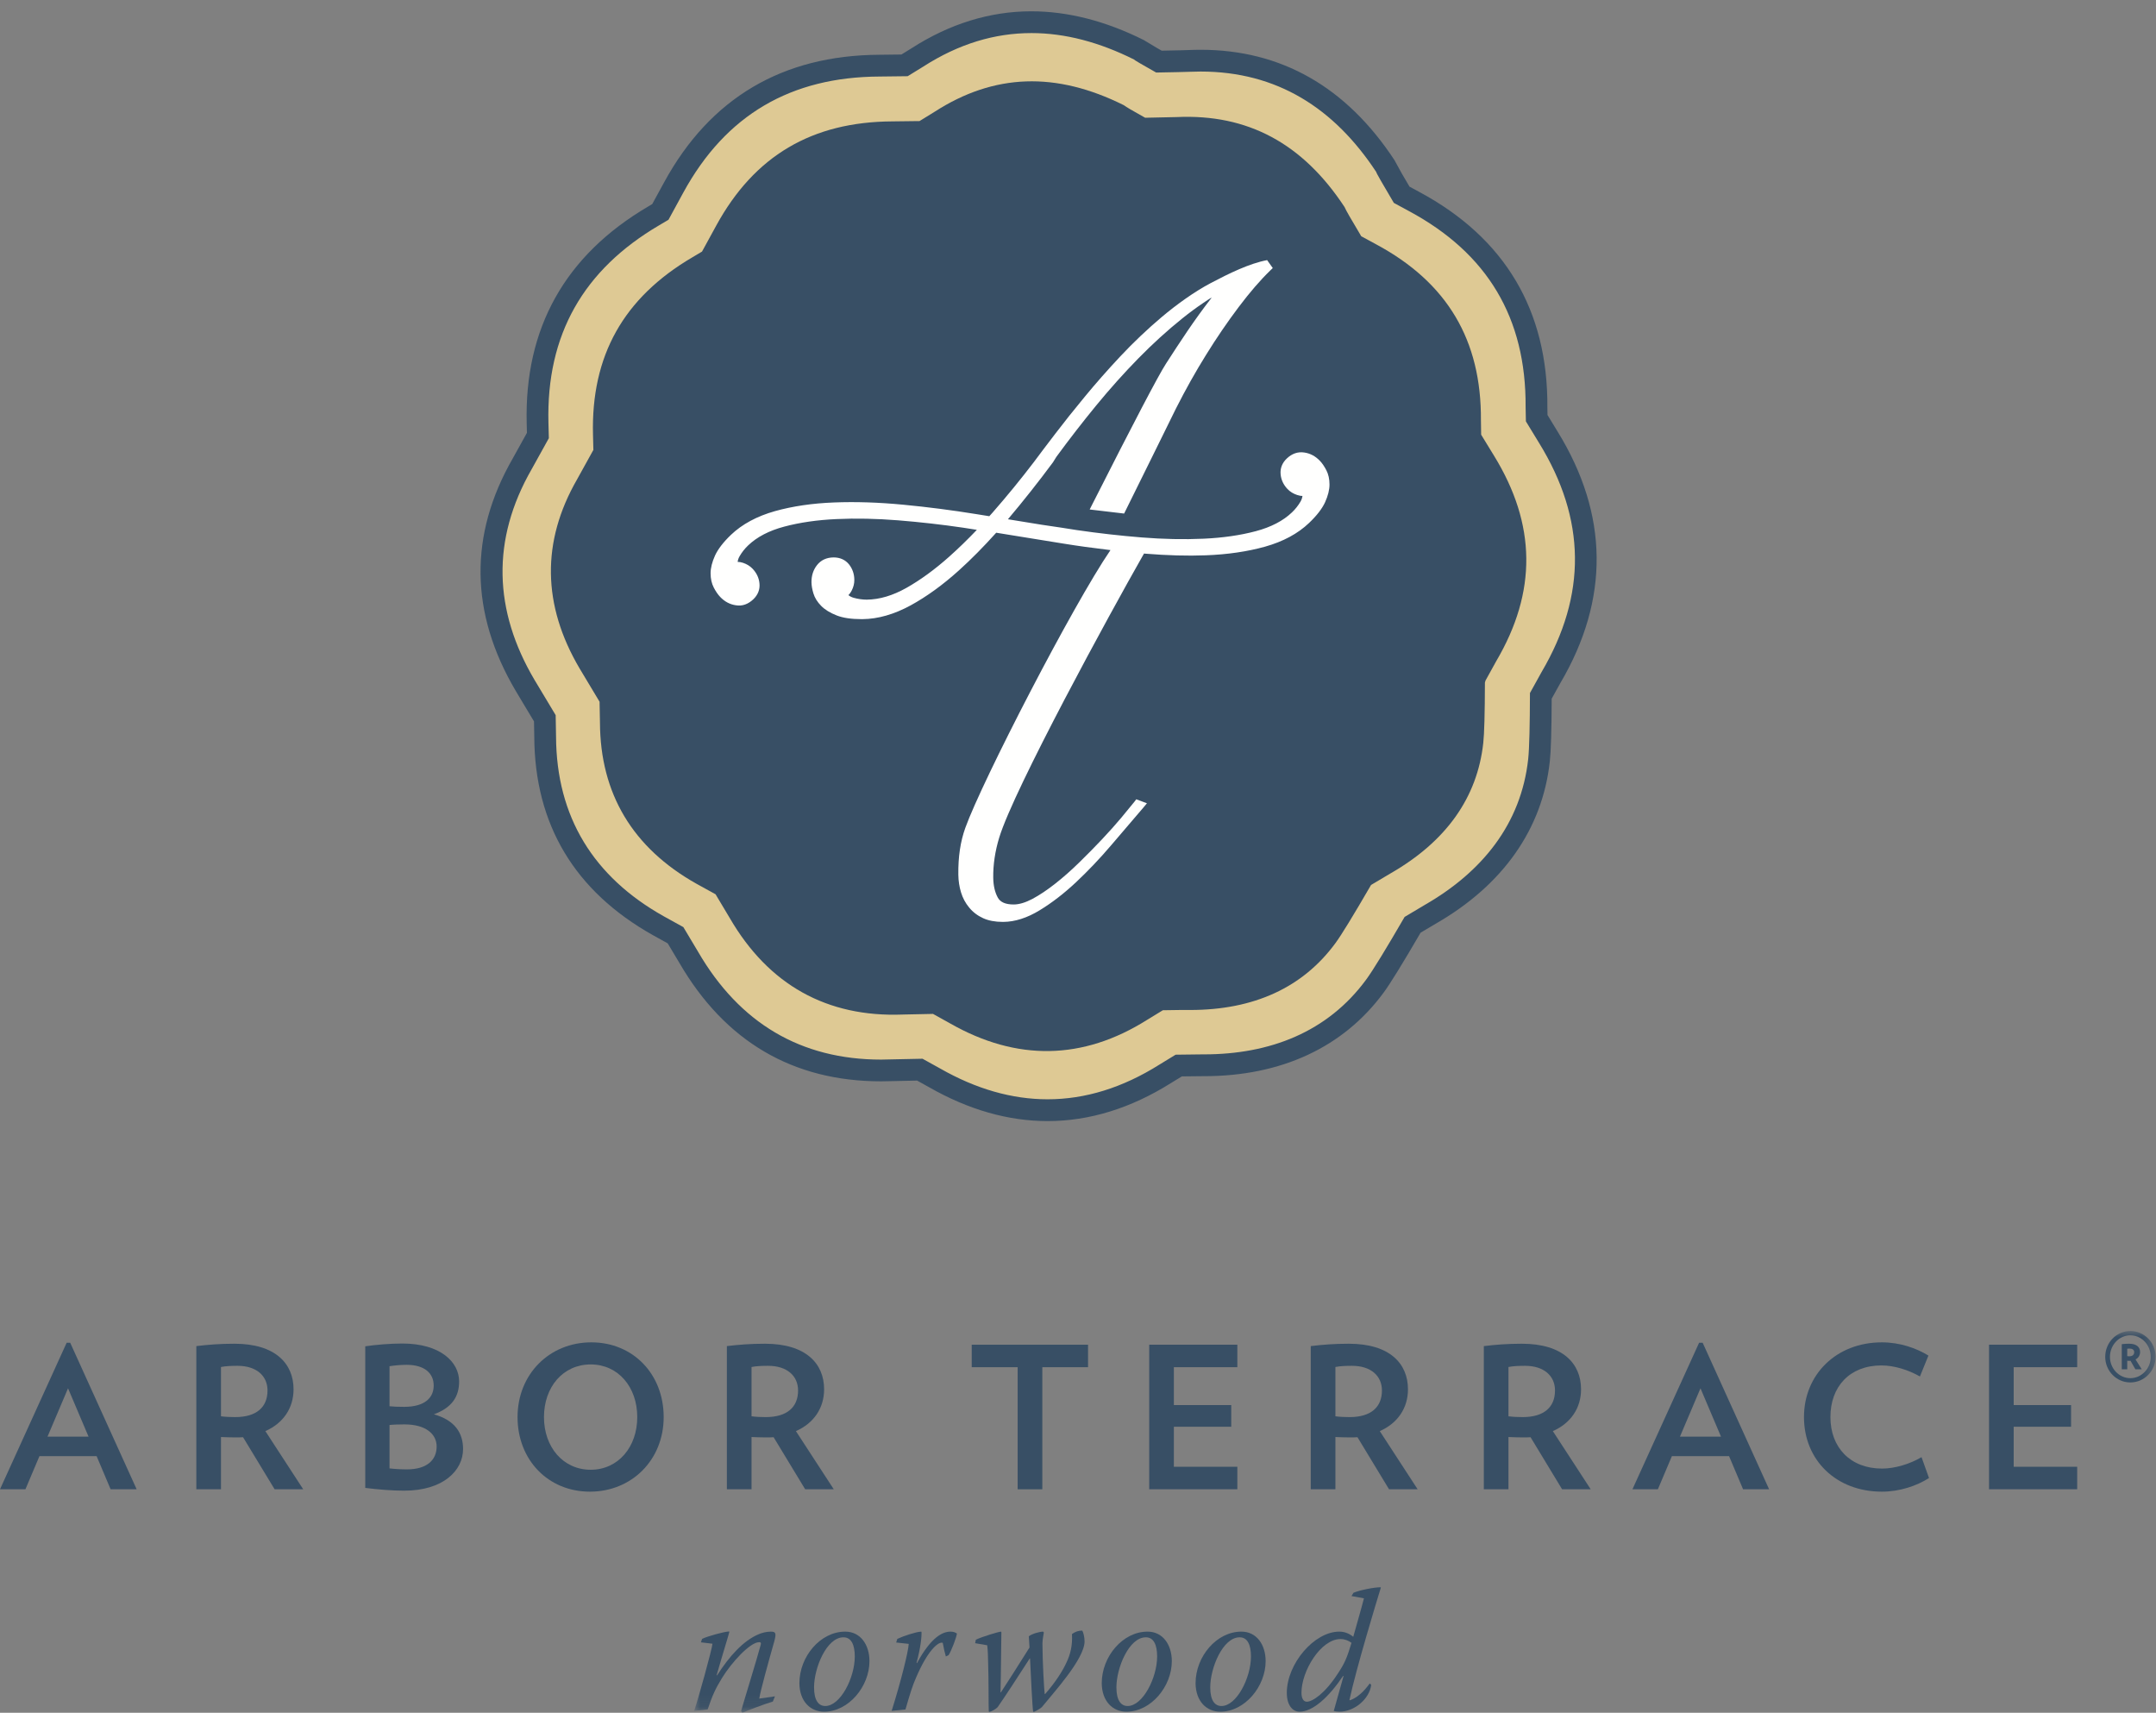 <svg height="139" viewBox="0 0 175 139" width="175" xmlns="http://www.w3.org/2000/svg" xmlns:xlink="http://www.w3.org/1999/xlink"><rect x="0" y="0" width="175" height="139" fill="#808080" stroke="none"/><mask id="a" fill="#fff"><path d="m0 0h118.614v30.92h-118.614z" fill="#fff" fill-rule="evenodd"/></mask><g fill="none" fill-rule="evenodd"><path d="m83.724 1.369c-3.331 0-6.577 1.002-9.647 2.979-.121.078-.396.249-.796.491-.992.012-1.639.02-1.782.022-7.777.039-13.591 3.481-17.28 10.233l-.965 1.764c-.168.101-.282.168-.327.196-6.673 3.916-9.955 9.778-9.759 17.426l.019.757c-.59 1.073-1 1.814-1.137 2.053-3.534 6.148-3.453 12.432.24 18.683.166.281.703 1.177 1.467 2.446.013.613.019 1.041.02 1.22.031 7.052 3.236 12.419 9.532 15.955.177.099.594.332 1.191.66.5.832.837 1.398.941 1.576 3.67 6.309 9.124 9.506 16.21 9.506.28 0 .565-.004.851-.01.227-.011.965-.025 2.039-.047.506.28.852.471.981.547 3.149 1.793 6.348 2.705 9.505 2.705 3.357 0 6.691-1.029 9.916-3.052.121-.08.428-.266.869-.538.85-.009 1.432-.019 1.631-.019h.144c6.213 0 11.205-2.318 14.438-6.705.537-.731 1.514-2.313 2.975-4.822.648-.387 1.076-.643 1.207-.715 5.408-3.104 8.582-7.615 9.173-13.038.092-.837.143-2.491.153-5.049.386-.7.631-1.145.695-1.249 3.961-6.736 3.889-13.536-.221-20.211-.074-.122-.363-.597-.812-1.33-.006-.339-.008-.562-.008-.635.045-7.774-3.412-13.586-10.277-17.279-.092-.049-.373-.2-.803-.433-.26-.441-.455-.778-.607-1.038l-.602-1.096c-3.869-5.881-9.111-8.863-15.58-8.863-.328 0-.664.008-1 .024-.156.008-.654.021-2.121.048-.139-.078-.262-.147-.369-.209l-1.074-.646c-3.065-1.53-6.102-2.307-9.03-2.307" fill="#dec994"/><path d="m83.717.917c-3.365 0-6.642 1.013-9.743 3.009-.123.079-.4.251-.805.497-1.002.012-1.654.02-1.801.022-7.855.04-13.728 3.516-17.453 10.335l-.975 1.783c-.169.104-.285.17-.33.197-6.741 3.956-10.056 9.879-9.858 17.604l.019.764c-.594 1.083-1.01 1.833-1.149 2.073-3.568 6.21-3.488 12.557.242 18.874.168.285.711 1.187 1.481 2.471.013.619.021 1.05.022 1.232.03 7.123 3.269 12.545 9.628 16.115.179.101.6.334 1.203.666.506.84.846 1.412.95 1.591 3.709 6.375 9.216 9.606 16.374 9.606.286 0 .573-.004.861-.016.229-.007.975-.023 2.059-.045.512.286.86.477.992.551 3.18 1.815 6.41 2.737 9.6 2.737 3.391 0 6.761-1.042 10.014-3.088.125-.077.432-.268.881-.539.86-.012 1.446-.018 1.647-.018h.146c6.276 0 11.319-2.344 14.582-6.777.545-.741 1.529-2.334 3.004-4.868.656-.392 1.088-.65 1.219-.724 5.465-3.134 8.67-7.689 9.269-13.168.094-.847.143-2.515.153-5.101.39-.707.638-1.157.701-1.262 4.004-6.805 3.93-13.673-.221-20.415-.076-.122-.369-.604-.82-1.343-.006-.343-.01-.568-.01-.642.047-7.854-3.445-13.724-10.381-17.453-.092-.05-.375-.203-.81-.438-.262-.446-.463-.787-.614-1.048l-.609-1.107c-3.908-5.941-9.201-8.953-15.734-8.953-.334 0-.672.008-1.016.023-.156.009-.66.023-2.14.05-.139-.079-.264-.149-.372-.212l-1.086-.651c-3.095-1.548-6.164-2.332-9.12-2.332zm0 1.767c2.757 0 5.538.751 8.331 2.145-.003.032.68.429 1.797 1.058 1.407-.026 2.387-.046 2.674-.06.315-.013.623-.021.932-.021 6.203 0 10.845 2.969 14.259 8.156-.025.032.536.998 1.426 2.503.684.372 1.125.612 1.246.676 6.358 3.418 9.494 8.662 9.45 15.885 0 .107.007.525.023 1.168.592.971.98 1.609 1.07 1.754 3.809 6.185 3.889 12.33.201 18.596-.072.125-.414.74-.941 1.699-.008 2.5-.047 4.469-.144 5.365-.575 5.254-3.741 9.16-8.393 11.83-.158.088-.746.441-1.637.975-1.404 2.417-2.551 4.318-3.131 5.101-3.129 4.248-7.808 6.054-13.158 6.054-.041 0-.078 0-.117 0-.008 0-.019 0-.029 0-.24 0-1.018.012-2.151.026-.685.418-1.156.703-1.318.806-2.994 1.883-6.025 2.813-9.073 2.813-2.899 0-5.815-.838-8.725-2.5-.167-.096-.677-.379-1.427-.791-1.358.023-2.297.041-2.563.053-.267.008-.533.017-.797.017-6.541 0-11.501-2.98-14.847-8.732-.121-.207-.563-.945-1.207-2.02-.818-.449-1.393-.767-1.607-.888-5.657-3.176-8.7-8.029-8.727-14.582-.002-.228-.013-.846-.03-1.732-.896-1.49-1.535-2.548-1.719-2.864-3.318-5.617-3.515-11.377-.232-17.093.157-.274.668-1.196 1.397-2.519-.018-.665-.029-1.109-.033-1.244-.182-7.158 2.843-12.43 8.985-16.034.083-.047.351-.206.759-.449.66-1.213 1.105-2.027 1.205-2.209 3.453-6.323 8.748-9.379 15.913-9.415.166-.001 1.016-.011 2.296-.027.647-.394 1.089-.665 1.256-.773 2.892-1.861 5.823-2.727 8.786-2.727z" fill="#384f65"/><path d="m73.279 82.336c-6.162.234-10.892-2.41-14.039-7.821-.111-.191-.517-.871-1.111-1.859l-.047-.08-.084-.045c-.746-.41-1.273-.703-1.473-.813-5.168-2.904-7.803-7.305-7.827-13.078-.001-.207-.012-.779-.03-1.596l-.001-.093-.048-.079c-.819-1.363-1.405-2.334-1.574-2.623-3.032-5.139-3.105-10.297-.211-15.332.145-.252.613-1.1 1.283-2.318l.047-.08-.031-1.237c-.164-6.405 2.474-11.119 8.07-14.402.074-.041.32-.189.697-.414l.082-.049 1.153-2.107c3.092-5.66 7.767-8.425 14.297-8.458.152 0 .932-.011 2.107-.026h.094l.083-.049c.596-.365 1.006-.615 1.157-.713 4.817-3.101 9.834-3.273 15.345-.527.211.162.674.422 1.653.974l.082.045.095-.002c1.295-.021 2.2-.042 2.463-.053 5.748-.263 10.215 2.121 13.625 7.303.131.304.489.909 1.305 2.285l.049.084 1.228.666c5.75 3.092 8.528 7.759 8.487 14.262-.002.099.005.488.017 1.082l.002.095 1.035 1.692c3.444 5.594 3.504 11.055.182 16.698-.07.118-.383.685-.867 1.569l-.045.166c-.006 2.502-.051 4.147-.133 4.887-.482 4.44-3.016 8.003-7.525 10.589-.141.082-.688.406-1.508.896l-.076.047-.047.078c-1.416 2.439-2.373 4.004-2.85 4.649-2.644 3.596-6.611 5.418-11.789 5.418h-.105c-.192-.01-.916.002-2.01.019h-.094l-.082.049c-.633.385-1.064.651-1.215.742-5.193 3.268-10.567 3.362-15.971.282-.153-.086-.625-.35-1.312-.729l-.083-.047-.092.004c-1.251.024-2.114.041-2.358.049" fill="#384f65"/><path d="m107.656 38.159c-.16-.31-.334-.565-.52-.76-.369-.385-.801-.612-1.283-.677-.518-.075-.992.095-1.406.49-.375.355-.547.798-.5 1.279.041.45.23.854.562 1.201.209.217.471.377.78.479.146.048.322.085.431.074-.019.156-.07.308-.154.455-.19.324-.422.621-.699.883-.713.684-1.7 1.197-2.93 1.524-1.258.336-2.687.542-4.248.612-1.58.073-3.275.037-5.012-.102-1.744-.14-3.517-.341-5.269-.597-.729-.117-1.639-.258-2.861-.435l-2.734-.444c1.244-1.472 2.47-3.021 3.657-4.623l.276-.443c1.041-1.421 2.129-2.824 3.232-4.169 1.108-1.349 2.256-2.632 3.414-3.813 1.16-1.184 2.367-2.284 3.592-3.265.549-.441 1.107-.853 1.67-1.233 0 0 .771-.534.68-.417-1.426 1.831-2.569 3.599-3.692 5.336-.619.954-2.633 4.801-5.99 11.432l-.203.402 2.795.33 2.281-4.612c.961-1.954 1.789-3.644 1.926-3.91.773-1.528 1.597-2.999 2.451-4.369.848-1.368 1.736-2.669 2.639-3.866.896-1.19 1.763-2.194 2.574-2.98l.195-.187-.459-.643c-1.437.268-3.105 1.088-4.562 1.855-1.348.71-2.797 1.757-3.983 2.756-1.17.988-2.302 2.061-3.365 3.193-1.064 1.136-2.039 2.244-2.898 3.291-.901 1.091-1.702 2.095-2.379 2.985-.701.917-1.285 1.685-1.746 2.309-1.042 1.369-2.172 2.751-3.359 4.108-.086.098-.171.191-.258.286l-1.047-.169c-1.989-.322-3.988-.58-5.944-.765-1.987-.19-3.872-.251-5.598-.182-1.758.066-3.375.303-4.806.703-1.462.412-2.663 1.057-3.57 1.921-.624.598-1.059 1.163-1.298 1.683-.239.529-.36 1.013-.36 1.441 0 .441.088.832.258 1.161.16.308.335.563.522.759.365.383.798.611 1.273.676.521.089 1.002-.091 1.418-.489.373-.357.545-.8.496-1.278-.039-.448-.229-.852-.562-1.201-.206-.216-.469-.377-.778-.479-.146-.048-.291-.073-.429-.073h-.002c.019-.16.071-.31.156-.457.184-.32.418-.619.697-.883.719-.687 1.703-1.199 2.928-1.523 1.261-.337 2.692-.543 4.252-.613 1.568-.073 3.256-.038 5.009.103 1.776.144 3.549.344 5.271.598.322.051.691.108 1.103.172-.749.787-1.504 1.519-2.247 2.181-1.165 1.037-2.332 1.888-3.47 2.53-1.106.622-2.17.943-3.218.955-.353 0-.72-.053-1.059-.149-.168-.047-.309-.117-.431-.217.1-.097.185-.214.255-.351.153-.291.229-.592.224-.891-.004-.476-.149-.898-.431-1.254-.299-.369-.725-.565-1.252-.565-.574.006-1.028.218-1.35.63-.3.385-.449.847-.445 1.385.004.271.056.576.157.905.108.36.321.7.626 1.009.299.307.725.57 1.265.781.509.199 1.182.299 1.999.299h.105c1.248-.012 2.561-.389 3.896-1.116 1.299-.71 2.624-1.669 3.932-2.851.98-.883 1.992-1.907 3.015-3.046l5.476.886c1.124.183 2.305.346 3.692.511l.107.012c-3.06 4.477-10.415 18.742-11.782 22.541-.4 1.113-.586 2.356-.568 3.801.008.504.08.984.216 1.428.137.459.362.879.664 1.242.305.371.688.662 1.139.865.433.197.966.298 1.584.298h.052c.944-.007 1.937-.325 2.948-.944.988-.6 1.978-1.364 2.943-2.268.97-.91 1.929-1.918 2.851-2.998l2.639-3.088.273-.328-.867-.324-.129.174c-.262.33-.619.765-1.095 1.334-.436.521-.963 1.111-1.567 1.753-.578.612-1.199 1.245-1.846 1.874-.644.63-1.298 1.209-1.945 1.716-.639.504-1.263.922-1.853 1.237-.562.295-1.058.445-1.508.449-.663 0-1.087-.182-1.293-.557-.238-.431-.364-.976-.372-1.621-.014-1.056.15-2.15.485-3.25 1.212-3.969 9.047-18.303 11.607-22.796l.149-.259.103.012c1.791.145 3.42.191 4.915.133 1.759-.066 3.376-.303 4.808-.703 1.461-.41 2.66-1.056 3.566-1.92.625-.596 1.063-1.162 1.301-1.681.238-.527.36-1.012.36-1.442 0-.441-.086-.831-.258-1.162" fill="#fffffe"/><g fill="#384f65"><path d="m5.522 112.669-1.665 3.921h3.33zm3.457 8.195-1.136-2.688h-4.642l-1.137 2.688h-2.064l5.41-11.892h.288l5.394 11.892z"/><path d="m19.282 110.844c-.481 0-.945.016-1.345.096v4.001c.368.049.768.065 1.152.065 1.745 0 2.625-.817 2.625-2.16 0-1.186-.896-2.002-2.432-2.002zm3.009 10.02-2.562-4.225c-.208.015-.399.015-.623.015-.385 0-.785-.015-1.169-.031v4.241h-2.001v-11.62c.929-.113 1.905-.193 3.089-.193 3.33 0 4.802 1.617 4.802 3.698 0 1.521-.832 2.753-2.288 3.394l3.073 4.721z"/><path d="m32.833 115.598c-.416 0-.944.016-1.216.048v3.522c.4.048.881.08 1.425.08 1.6 0 2.4-.753 2.4-1.857 0-1.008-.88-1.793-2.609-1.793zm.177-4.834c-.497 0-.993.049-1.393.112v3.249c.288.033.688.049 1.184.049 1.697 0 2.402-.752 2.402-1.729 0-.976-.721-1.681-2.193-1.681zm-.193 10.213c-.992 0-2.16-.096-3.169-.225v-11.492c.865-.129 2.049-.225 3.009-.225 3.09 0 4.61 1.505 4.61 3.074 0 1.233-.576 2.129-2.049 2.672 1.713.481 2.369 1.522 2.369 2.819 0 1.744-1.616 3.377-4.77 3.377z"/><path d="m47.947 110.732c-2.241 0-3.793 1.825-3.793 4.274 0 2.433 1.552 4.273 3.793 4.273 2.225 0 3.778-1.84 3.778-4.273 0-2.449-1.553-4.274-3.778-4.274zm-.064 10.325c-3.393 0-5.874-2.577-5.874-6.051 0-3.489 2.593-6.067 5.986-6.067 3.394 0 5.875 2.578 5.875 6.067 0 3.474-2.594 6.051-5.987 6.051z"/><path d="m62.346 110.844c-.48 0-.945.016-1.345.096v4.001c.369.049.769.065 1.153.065 1.744 0 2.625-.817 2.625-2.16 0-1.186-.896-2.002-2.433-2.002zm3.009 10.02-2.561-4.225c-.208.015-.4.015-.624.015-.384 0-.784-.015-1.169-.031v4.241h-2.001v-11.62c.929-.113 1.905-.193 3.09-.193 3.33 0 4.802 1.617 4.802 3.698 0 1.521-.832 2.753-2.289 3.394l3.073 4.721z"/><path d="m84.603 110.956v9.908h-2.001v-9.908h-3.729v-1.825h9.443v1.825z"/><path d="m93.28 120.864v-11.733h7.155v1.825h-5.154v3.073h4.658v1.761h-4.658v3.249h5.154v1.825z"/><path d="m109.738 110.844c-.481 0-.946.016-1.345.096v4.001c.368.049.769.065 1.152.065 1.746 0 2.625-.817 2.625-2.16 0-1.186-.895-2.002-2.432-2.002zm3.009 10.02-2.562-4.225c-.207.015-.399.015-.623.015-.385 0-.785-.015-1.169-.031v4.241h-2.001v-11.62c.929-.113 1.904-.193 3.09-.193 3.329 0 4.801 1.617 4.801 3.698 0 1.521-.832 2.753-2.288 3.394l3.073 4.721z"/><path d="m123.786 110.844c-.481 0-.945.016-1.345.096v4.001c.368.049.767.065 1.152.065 1.744 0 2.625-.817 2.625-2.16 0-1.186-.896-2.002-2.432-2.002zm3.008 10.02-2.56-4.225c-.209.015-.401.015-.625.015-.384 0-.783-.015-1.168-.031v4.241h-2.001v-11.62c.929-.113 1.905-.193 3.089-.193 3.33 0 4.803 1.617 4.803 3.698 0 1.521-.832 2.753-2.29 3.394l3.074 4.721z"/><path d="m138.026 112.669-1.665 3.921h3.33zm3.458 8.195-1.137-2.688h-4.642l-1.137 2.688h-2.065l5.411-11.892h.289l5.393 11.892z"/><path d="m152.751 121.057c-3.714 0-6.324-2.562-6.324-6.051 0-3.473 2.642-6.067 6.324-6.067 1.456 0 2.785.465 3.777 1.073l-.689 1.697c-.927-.529-2.08-.896-3.121-.896-2.577 0-4.145 1.712-4.145 4.193 0 2.465 1.616 4.178 4.193 4.178 1.04 0 2.257-.369 3.202-.928l.608 1.695c-.977.625-2.369 1.106-3.825 1.106"/><g transform="translate(56.346 108.02)"><path d="m105.102 12.844v-11.733h7.155v1.825h-5.154v3.073h4.658v1.761h-4.658v3.249h5.154v1.825z" mask="url(#a)"/><path d="m116.32 2.039c.072.011.12.011.168.011.251 0 .396-.12.396-.336 0-.179-.133-.287-.372-.287-.072 0-.132 0-.192.012zm-.444-.972c.168-.023.384-.036.6-.036.611 0 .887.288.887.672 0 .252-.131.492-.372.599l.504.804h-.515l-.396-.695c-.049.011-.084.011-.108.011-.036 0-.084 0-.156-.011v.695h-.444zm2.351 1.031c0-.959-.732-1.751-1.656-1.751-.911 0-1.655.792-1.655 1.751 0 .948.744 1.728 1.655 1.728.924 0 1.656-.792 1.656-1.728zm-3.695 0c0-1.163.913-2.098 2.039-2.098 1.14 0 2.051.935 2.051 2.098 0 1.128-.911 2.075-2.051 2.075-1.126 0-2.039-.935-2.039-2.075z" mask="url(#a)"/><path d="m0 30.826c.308-.897 1.457-5.015 1.484-5.449l-.938-.113.098-.28c.42-.21 1.793-.588 2.185-.602l.028.028c-.084.35-.532 1.765-1.037 3.53h.042c.967-1.513 2.102-2.802 3.376-3.334.253-.112.631-.21.981-.21.406 0 .462.126.28.799-.518 1.82-1.106 3.964-1.219 4.636l1.275-.182-.168.42c-.743.225-2.087.742-2.479.911l-.098-.141c.084-.335 1.344-4.426 1.583-5.35.055-.168.013-.238-.113-.238-.742 0-2.241 1.638-3.025 2.913-.519.854-.756 1.344-1.163 2.549z" mask="url(#a)"/></g><path d="m68.457 132.878c-1.359 0-2.381 2.479-2.381 4.062 0 1.093.392 1.513.911 1.513 1.232 0 2.395-2.297 2.395-4.02 0-.939-.28-1.555-.911-1.555zm.155-.462c1.218 0 1.961 1.051 1.961 2.396 0 2.045-1.682 4.103-3.685 4.103-1.106 0-1.989-.84-2.002-2.31 0-2.172 1.708-4.189 3.712-4.189z"/><path d="m72.837 133.004c.505-.237 1.527-.574 1.933-.588l.029.028c.013.434-.071 1.261-.407 2.522h.042c1.163-2.144 2.101-2.55 2.718-2.55.238 0 .406.07.518.154-.014.266-.448 1.414-.672 1.751l-.224.112c-.085-.28-.169-.659-.253-1.107-.028-.013-.056-.013-.098-.013-.308 0-1.106.602-2.059 2.815-.294.658-.504 1.345-.868 2.605l-1.121.113c.757-2.409 1.345-4.777 1.387-5.436l-1.022-.111z"/><path d="m79.151 133.355.056-.281c.476-.238 1.877-.658 2.045-.658l.029.042c-.029 1.625-.029 3.222-.071 4.889h.029c.49-.742 1.218-1.877 2.325-3.642-.029-.547-.042-.728-.056-.911.266-.21.882-.378 1.162-.378l.056.07c-.028.224-.098.491-.112.869 0 1.484.14 3.824.182 4.118h.042c.869-.994 1.429-1.891 1.738-2.577.293-.617.49-1.345.434-2.284.266-.196.546-.28.813-.28l.027.014c.084.126.183.518.183.869-.015 1.442-2.55 4.187-3.475 5.337-.21.168-.49.321-.644.378l-.056-.029c-.056-.28-.182-2.815-.252-4.314l-.029.015c-1.022 1.582-1.96 3.025-2.604 3.95-.169.168-.505.349-.659.378l-.056-.029c-.028-.392 0-2.563-.056-4.104-.014-.784-.056-1.218-.07-1.274z"/><path d="m92.999 132.878c-1.359 0-2.381 2.479-2.381 4.062 0 1.093.392 1.513.911 1.513 1.232 0 2.394-2.297 2.394-4.02 0-.939-.279-1.555-.91-1.555zm.155-.462c1.217 0 1.961 1.051 1.961 2.396 0 2.045-1.682 4.103-3.685 4.103-1.106 0-1.989-.84-2.003-2.31 0-2.172 1.709-4.189 3.712-4.189z"/><path d="m100.616 132.878c-1.36 0-2.382 2.479-2.382 4.062 0 1.093.392 1.513.91 1.513 1.233 0 2.395-2.297 2.395-4.02 0-.939-.28-1.555-.91-1.555zm.153-.462c1.219 0 1.961 1.051 1.961 2.396 0 2.045-1.681 4.103-3.684 4.103-1.106 0-1.989-.84-2.003-2.31 0-2.172 1.709-4.189 3.712-4.189z"/><path d="m108.805 133.019c-1.597 0-3.166 2.59-3.166 4.356 0 .49.183.729.435.729.448 0 1.457-.645 2.507-2.27.56-.841.743-1.261 1.12-2.508-.238-.181-.56-.307-.882-.307zm1.051-3.754c.532-.225 1.694-.449 2.199-.449l.028.028c-.337 1.079-2.017 6.626-2.549 9.119l.028.028c.896-.308 1.456-1.176 1.625-1.373l.111.126c-.139 1.121-1.345 2.171-2.577 2.171-.182 0-.336-.027-.462-.056.182-.671.574-2.044.798-2.843h-.042c-1.148 1.709-2.451 2.899-3.529 2.899-.561 0-1.037-.517-1.037-1.526 0-2.367 2.227-4.973 4.258-4.973.449 0 .827.168 1.135.42.321-1.148.686-2.396.868-3.123l-1.009-.183z"/></g></g></svg>